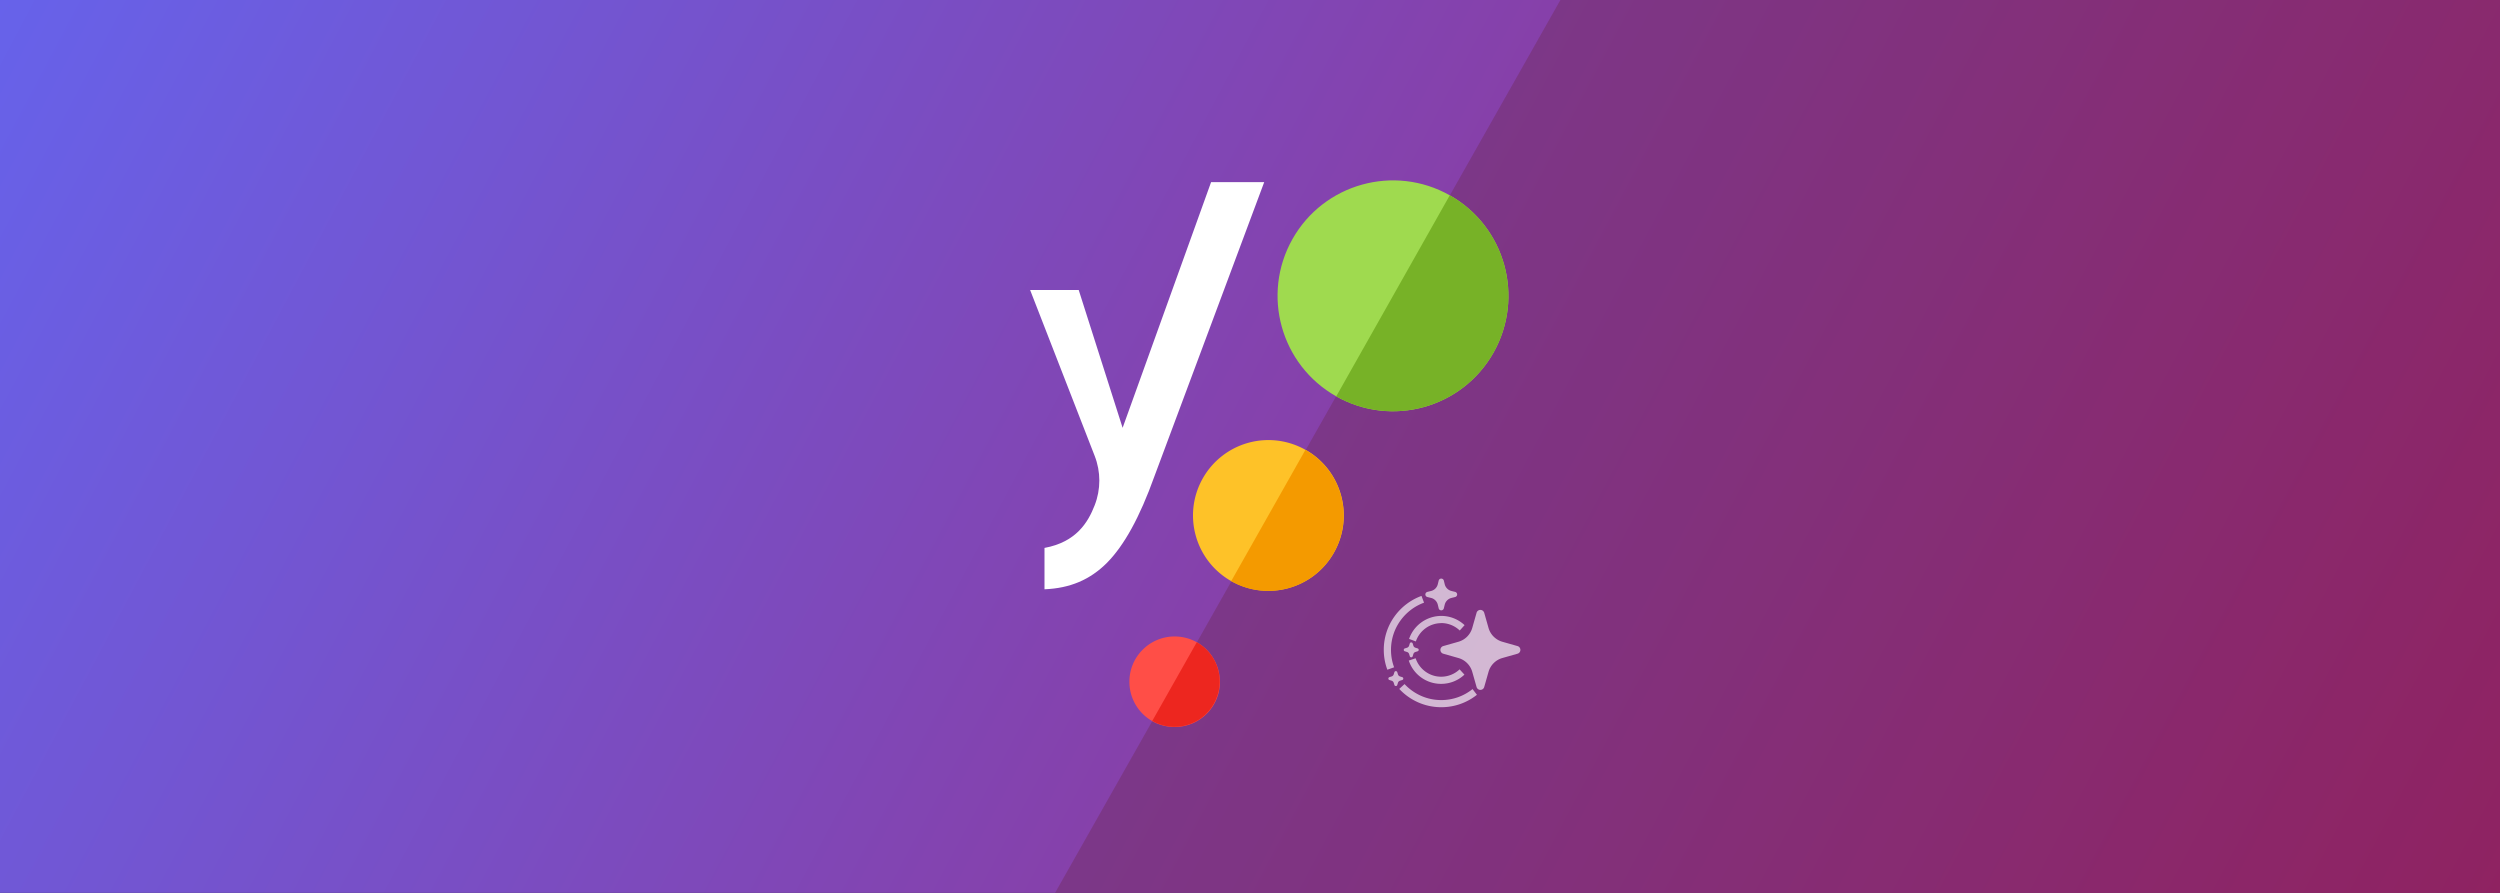 <?xml version="1.0" encoding="utf-8"?>
<svg xmlns="http://www.w3.org/2000/svg" aria-hidden="true" role="img" viewBox="0 0 336 120">
  <rect x="0" y="0" width="336" height="120" fill="#333333" stroke="none"/>
  <defs>
    <linearGradient gradientTransform="matrix(1 0 0 -1 0 98)" gradientUnits="userSpaceOnUse" id="a" x1="-5.86" x2="369.2" y1="130.25" y2="-68.75">
      <stop offset="0" stop-color="#6366f1"/>
      <stop offset=".92" stop-color="#a61e69"/>
    </linearGradient>
  </defs>
  <path d="M0 0h336v120H0z" fill="url(#a)"/>
  <path d="M209.72 0 141.8 120H336V0z" fill="#6c2548" opacity=".35"/>
  <path d="M140.38 73.64v5.56c3.44-.14 6.13-1.28 8.42-3.58 2.28-2.32 4.37-6.06 6.36-11.62l14.75-39.52h-7.14L150.88 57.5l-5.9-18.52h-6.53l8.67 22.28c.84 2.14.84 4.52 0 6.66-.88 2.26-2.45 4.93-6.74 5.72" fill="#fff"/>
  <path d="M194.85 26.25c-7.46-4.21-16.93-1.58-21.14 5.88s-1.58 16.93 5.88 21.14 16.93 1.58 21.14-5.88 1.58-16.93-5.88-21.14" fill="#9fda4f"/>
  <path d="M175.5 60.49s-.02 0-.02-.02c0 0-.01 0-.02-.01a10.126 10.126 0 0 0-13.81 3.84c-2.75 4.88-1.03 11.06 3.84 13.81h.02c4.88 2.73 11.04 1.02 13.79-3.86 2.74-4.86 1.04-11.02-3.8-13.78" fill="#fec228"/>
  <path d="M163.95 91.62c0-2.12-1.11-4.18-3.08-5.29a6.1 6.1 0 0 0-2.99-.79c-3.35 0-6.09 2.71-6.09 6.08s2.71 6.09 6.08 6.09 6.09-2.71 6.09-6.08" fill="#ff4e47"/>
  <path d="m194.85 26.25-15.26 27.02c7.46 4.21 16.92 1.58 21.14-5.88 4.21-7.46 1.58-16.93-5.88-21.14" fill="#77b227"/>
  <path d="m175.45 60.46-9.98 17.65c4.88 2.75 11.06 1.03 13.81-3.84 2.75-4.88 1.03-11.06-3.84-13.81Z" fill="#f49a00"/>
  <path d="m160.85 86.31-5.99 10.59c2.93 1.65 6.64.62 8.28-2.31 1.65-2.93.62-6.64-2.31-8.28" fill="#ed261f"/>
  <g fill="#fff" opacity=".65">
    <path d="M198.96 81.97c.24 0 .45.16.52.39l.58 2.04c.26.9.96 1.59 1.85 1.85l2.04.58c.29.08.45.38.37.66a.53.53 0 0 1-.37.37l-2.04.58c-.9.26-1.59.96-1.85 1.85l-.58 2.04c-.08.29-.38.45-.66.37a.53.53 0 0 1-.37-.37l-.58-2.04a2.71 2.71 0 0 0-1.85-1.85l-2.04-.58a.533.533 0 0 1-.37-.66.53.53 0 0 1 .37-.37l2.04-.58c.9-.26 1.59-.96 1.85-1.85l.58-2.04c.06-.23.28-.39.52-.39zM193.7 77.76c.16 0 .31.11.35.27l.12.49c.11.45.46.8.91.91l.49.12c.19.05.31.24.26.43a.36.36 0 0 1-.26.26l-.49.12c-.45.11-.8.46-.91.91l-.12.49c-.05.19-.24.31-.43.26a.36.36 0 0 1-.26-.26l-.12-.49c-.11-.45-.46-.8-.91-.91l-.49-.12a.355.355 0 0 1-.26-.43.36.36 0 0 1 .26-.26l.49-.12c.45-.11.8-.46.91-.91l.12-.49c.04-.16.18-.27.35-.27zM189.67 86.34c.08 0 .16.05.19.13l.1.32c.04.12.13.21.26.26l.32.1c.1.03.16.15.12.26-.02.06-.07.1-.12.12l-.32.1a.42.42 0 0 0-.26.26l-.1.32c-.03.1-.15.16-.26.12a.2.2 0 0 1-.12-.12l-.1-.32a.42.42 0 0 0-.26-.26l-.32-.1c-.1-.03-.16-.15-.12-.26.02-.06.07-.1.12-.12l.32-.1a.42.42 0 0 0 .26-.26l.1-.32c.03-.08.1-.13.19-.13h-.01ZM187.6 90.2c.08 0 .16.05.19.13l.1.32c.04.12.13.21.26.26l.32.1c.1.03.16.15.12.26-.02.06-.07.1-.12.12l-.32.1a.42.42 0 0 0-.26.26l-.1.32c-.03.1-.15.16-.26.12a.2.2 0 0 1-.12-.12l-.1-.32a.42.42 0 0 0-.26-.26l-.32-.1c-.1-.03-.16-.15-.12-.26.02-.06.07-.1.12-.12l.32-.1a.42.42 0 0 0 .26-.26l.1-.32c.03-.08.1-.13.19-.13h-.01Z" fill-rule="evenodd"/>
    <path d="M187.38 89.71c-.28-.73-.43-1.53-.43-2.37 0-2.91 1.86-5.4 4.44-6.34l-.34-.91c-2.96 1.08-5.07 3.92-5.07 7.24 0 .95.17 1.85.48 2.68l.92-.33ZM197.9 92.62a6.7 6.7 0 0 1-4.2 1.47c-1.95 0-3.69-.83-4.93-2.15l-.71.65a7.7 7.7 0 0 0 5.64 2.46c1.82 0 3.48-.62 4.8-1.67l-.59-.77ZM193.7 83.74c.96 0 1.84.38 2.49 1l.65-.72a4.56 4.56 0 0 0-3.13-1.24 4.59 4.59 0 0 0-4.33 3.09l.91.34a3.62 3.62 0 0 1 3.42-2.46h-.01ZM196.17 89.96c-.64.61-1.52.99-2.48.99-1.59 0-2.95-1.04-3.43-2.48l-.92.31a4.56 4.56 0 0 0 4.35 3.13c1.21 0 2.32-.47 3.13-1.24z"/>
  </g>
</svg>